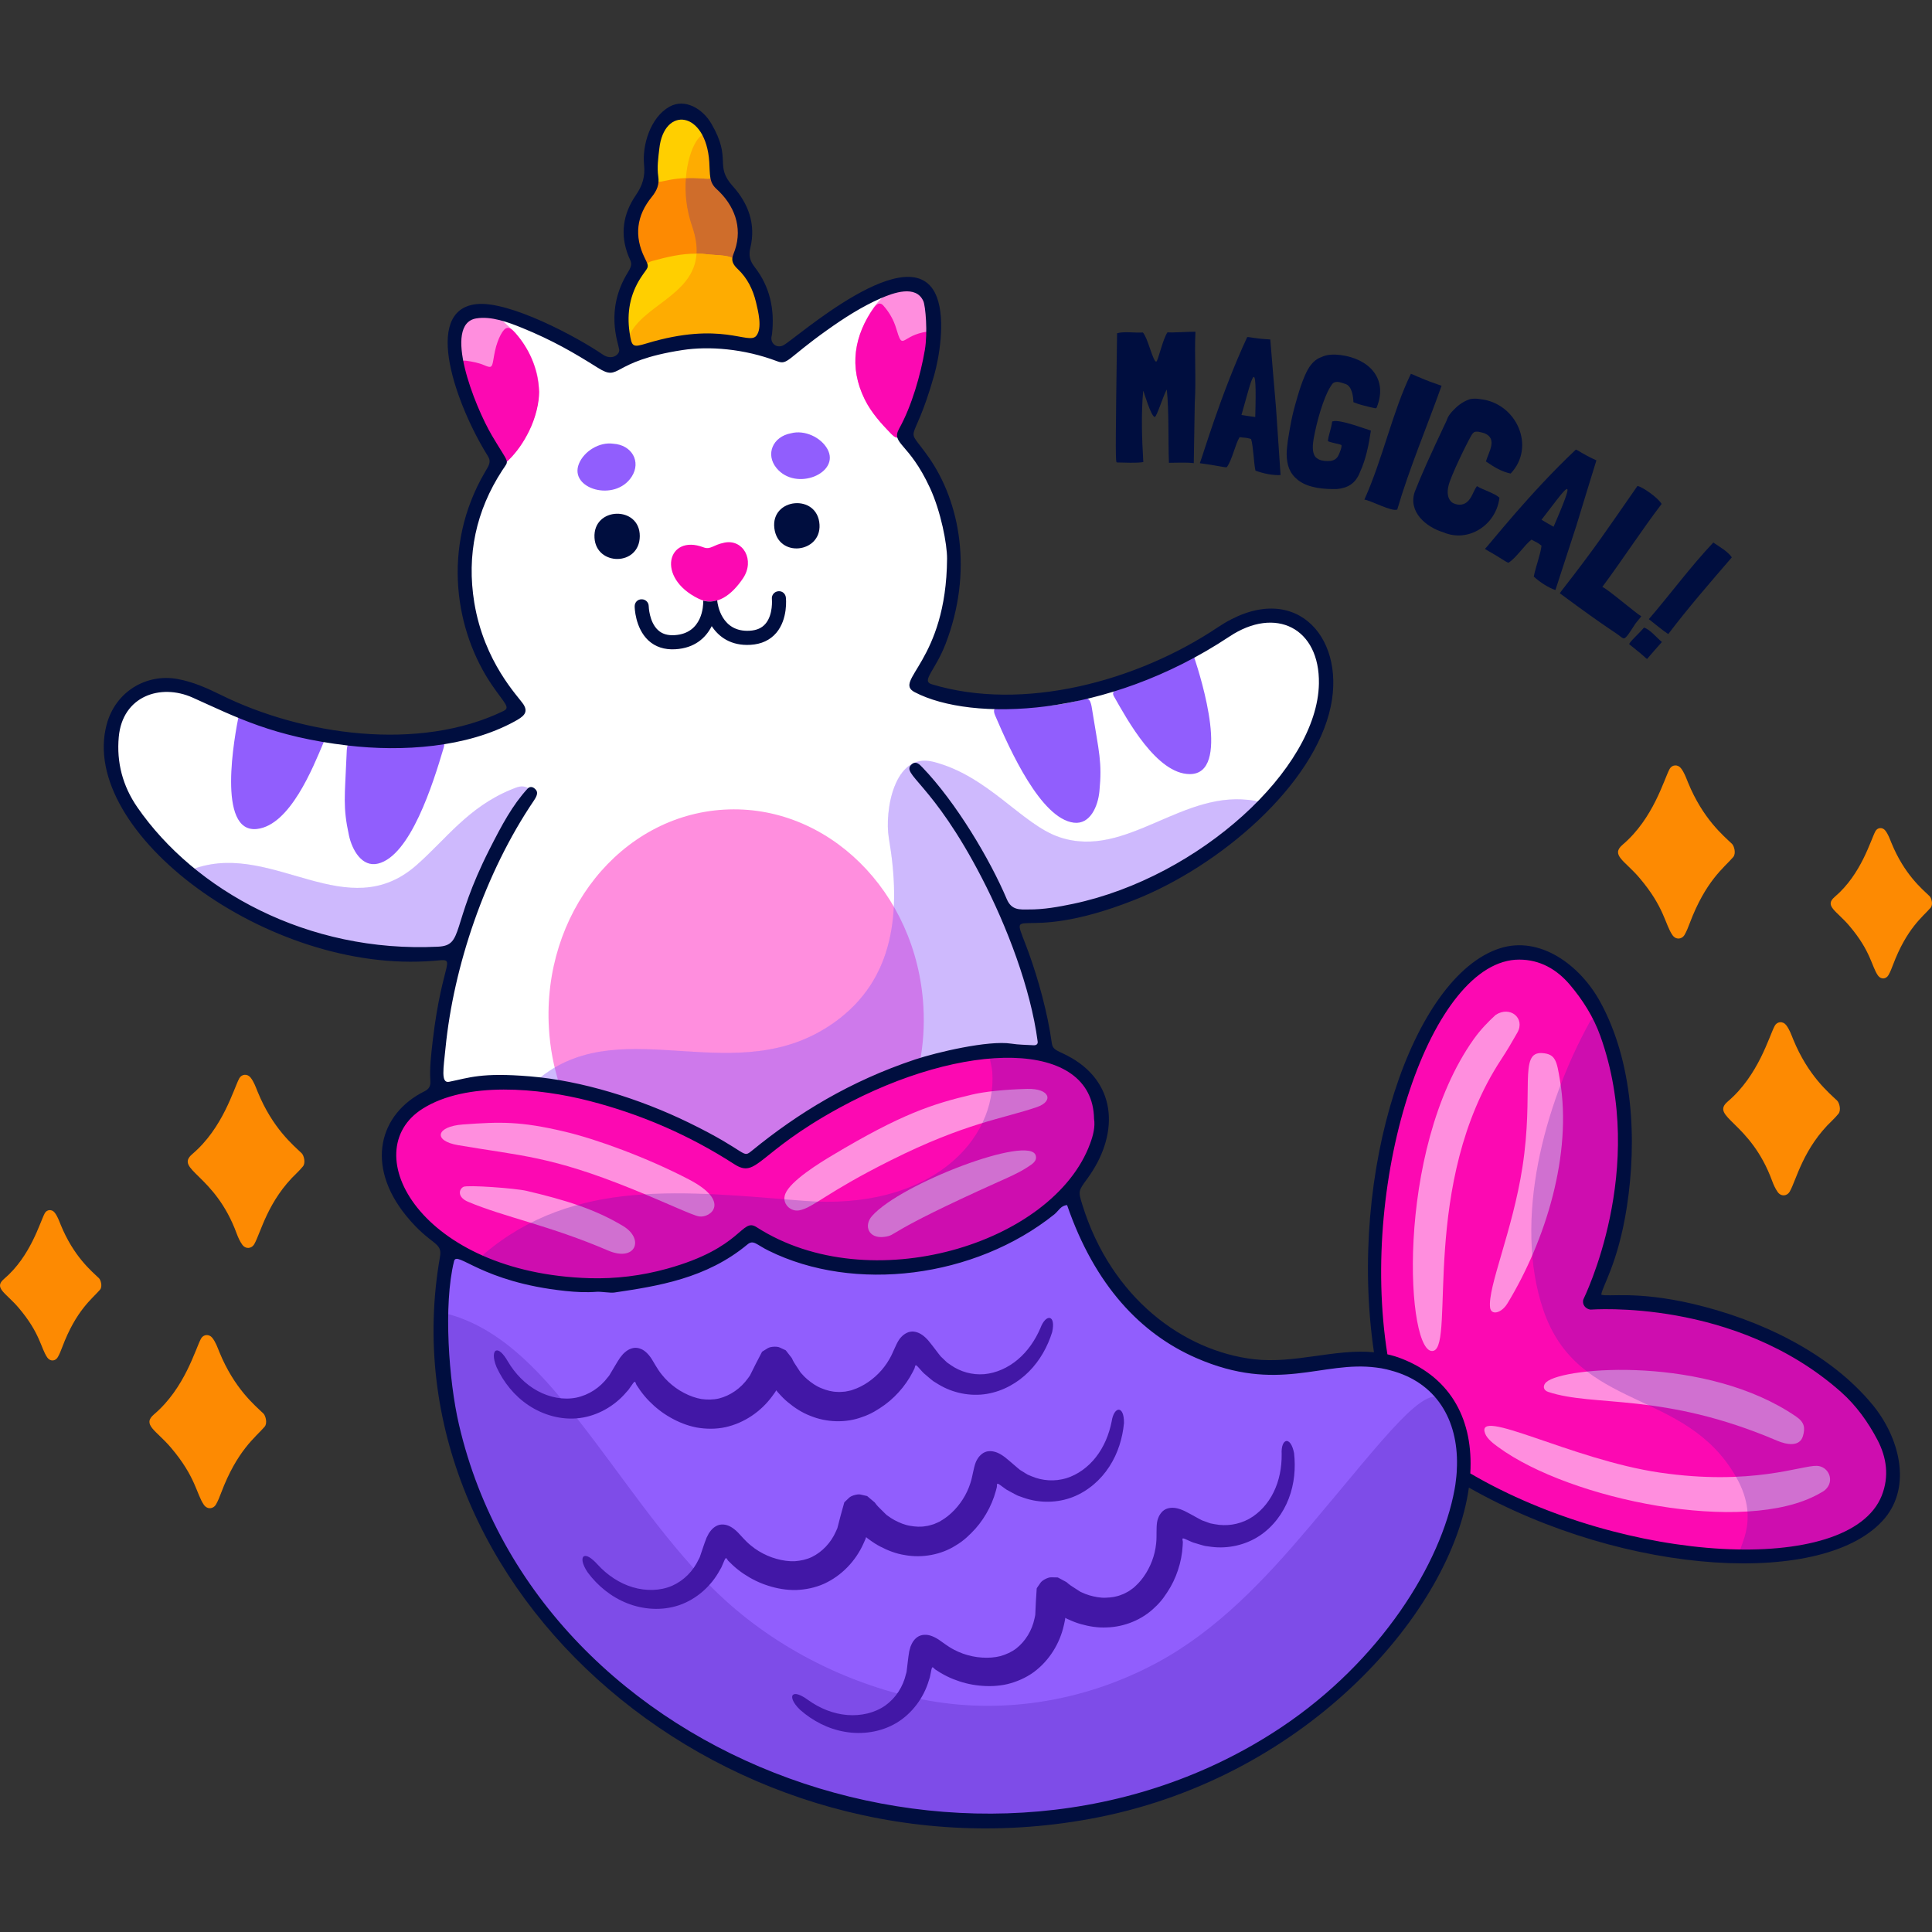 <?xml version="1.0" encoding="UTF-8"?>
<!-- Generator: Adobe Illustrator 25.2.1, SVG Export Plug-In . SVG Version: 6.00 Build 0)  -->
<svg xmlns="http://www.w3.org/2000/svg" xmlns:xlink="http://www.w3.org/1999/xlink" version="1.1" id="Capa_1" x="0px" y="0px" viewBox="0 0 512 512" style="enable-background:new 0 0 512 512;" xml:space="preserve" width="512" height="512">
<rect x="0" y="0" width="512" height="512" fill="#333333" stroke="none"/>
<g>
	<g>
		<g>
			<g>
				<path style="fill:#FD8A02;" d="M195.735,66.889c-2.191,4.937,6.49,3.5,6.432,20.07c0,0.111-0.006,0.223-0.023,0.332      c-0.969,6.309-1.767,2.91-13.901,2.036c-11.219-0.808-20.019,5.892-21.475,2.594c-0.858-1.943-1.548-3.996-1.462-6.105      c0.201-4.925,0.887-9.768,4.145-13.789c1.728-2.132,0.01-3.322-0.779-5.811c-1.6-5.041-0.692-9.794,2.479-13.845      c1.89-2.413,2.557-4.792,2.224-7.695c-0.671-5.835,1.573-11.129,3.657-13.101c5.347-5.063,11.684,3.157,11.838,10.337      c0.076,3.553,0.171,5.899,3.13,8.704C194.889,53.356,197.653,62.568,195.735,66.889z"/>
				<path style="fill:#FFFFFF;" d="M348.143,193.087c-10.313,22.139-35.366,41.755-63.771,47.625      c-4.851,0.995-9.717,1.084-14.589,1.391c-1.748,0.122-2.832-0.544-3.545-2.276c-8.357-19.72-22.619-37.24-23.827-36.321      c-1.812,1.369,16.486,14.096,29.47,54.15c1.471,4.567,4.042,14.413,4.26,18.463c0.252,4.284-1.559,0.309-17.663,2.104      c-4.447,0.498-9.54,1.725-14.747,3.411c-7.973,2.579-16.255,6.241-23.01,10.089c-24.976,14.207-20.168,17.513-25.593,14.125      c-13.918-8.666-30.279-15.611-46.846-18.344c-8.004-1.323-16.089-1.656-23.94-0.702c-4.816,0.599-8.312,2.855-8.072-0.768      c3.254-49.962,25.181-74.441,24.613-75.709c-1.071-2.441-13.499,18.58-19,38.031c-0.671,2.346-1.883,3.187-4.157,3.419      c-31.96,3.438-65.545-13.399-81.274-35.742c-14.975-21.244-1.607-41.059,17.407-31.253      c28.328,14.602,66.017,16.724,83.605,4.292c2.632-1.85-4.959-4.52-10.598-20.259c-5.363-15.085-3.691-31.254,5.384-44.921      c1.993-2.996-0.627-1.284-6.714-15.577c-3.342-7.869-7.962-23.747,0.42-25.068c5.078-0.811,13.133,2.363,17.845,4.689      c17.873,8.828,16.28,10.913,19.621,9.061c10.868-5.983,27.213-8.364,42.282-2.605c3.387,1.28,2.167-1.034,17.189-10.831      c4.558-2.97,12.101-7.475,17.555-7.619c12.388-0.255,3.792,30.618-1.279,38.606c-1.245,1.966,1.569,1.86,6.49,10.76      c8.735,15.755,8.906,35.424-2.17,53.625c-0.953,1.575-2.23,2.655-0.501,3.559c5.331,2.802,15.854,4.352,19.398,4.262      c47.828-1.176,59.262-20.345,70.647-22.573c10.488-2.056,16.794,5.244,17.581,13.933      C351.077,183.312,350.328,188.344,348.143,193.087z"/>
				<g>
					<path style="fill:#915EFD;" d="M116.19,196.138c1.404-0.157,1.827,0.534,1.37,2.081c-2.832,9.591-8.827,28.581-17.385,30.649       c-4.251,1.027-6.855-3.603-7.693-7.445c-1.675-7.681-1.085-10.398-0.65-21.137c0.082-2.029,0.031-4.085,1.885-3.707       C101.005,198.056,108.874,196.956,116.19,196.138z"/>
					<path style="fill:#915EFD;" d="M63.316,189.372c0.274-1.344,1.774-0.491,2.999,0.028c14.945,6.342,20.564,4.689,19.396,7.453       c-2.781,6.584-8.835,21.793-17.565,22.829C57.29,220.97,62.212,194.79,63.316,189.372z"/>
					<path style="fill:#915EFD;" d="M264.847,187.395c-1.412,0.009-1.752,0.744-1.117,2.227c3.937,9.193,12.116,27.349,20.858,28.4       c4.342,0.522,6.385-4.382,6.767-8.295c0.763-7.825-0.141-10.454-1.832-21.068c-0.319-2.005-0.51-4.053-2.306-3.46       C280.152,187.519,272.208,187.349,264.847,187.395z"/>
					<path style="fill:#915EFD;" d="M316.564,174.477c-0.43-1.303-1.819-0.28-2.975,0.38c-14.098,8.051-19.872,7.067-18.389,9.675       c3.534,6.213,11.329,20.607,20.12,20.612C326.252,205.151,318.296,179.729,316.564,174.477z"/>
					<path style="fill:#915EFD;" d="M162.488,117.588c4.973,0.305,7.472,4.76,4.93,8.72c-4.416,6.879-16.715,3.26-13.991-3.424       C154.778,119.57,158.845,117.073,162.488,117.588z"/>
					<path style="fill:#915EFD;" d="M209.661,114.813c-4.902,0.886-6.863,5.603-3.874,9.238c5.192,6.314,16.982,1.278,13.493-5.041       C217.55,115.878,213.219,113.875,209.661,114.813z"/>
					<path style="fill:#915EFD;" d="M387.162,390.239c-1.161,17.234-12.793,36.015-23.935,48.482       c-71.277,79.711-221.939,43.756-243.919-66.205c-2.485-12.487-2.261-28.356-0.448-37.462c0.489-2.404,0.611-3.952,3.056-2.607       c25.056,13.852,58.464,10.552,75.433-3.667c1.345-1.12,2.424-1.1,3.83-0.183c17.295,11.02,44.693,10.022,63.475,0.978       c12.732-6.152,15.747-10.491,17.071-11.489c3.32-2.567,2.057,7.456,11.754,20.697c11.163,15.237,28.05,25.3,46.119,24.18       c10.002-0.611,16.826-3.076,27.174-1.345c0.428,0.041,0.855,0.122,1.304,0.204c9.269,1.813,16.887,9.819,18.619,19.148       C387.243,383.965,387.386,387.082,387.162,390.239z"/>
				</g>
				<g>
					<path style="fill:#FC09B2;" d="M208.935,331.05c-9.328-3.474-8.706-6.533-11.142-4.377       c-24.852,21.984-79.375,15.785-92.553-13.174c-1.766-3.882-1.908-7.958-0.685-12.044c5.666-18.94,47.669-19.942,90.133,5.711       c5.832,3.524,3.589-0.812,23.489-12.422c16.512-9.634,45.211-21.076,62.592-13.171c9.195,4.183,12.024,12.614,9.906,19.815       c-4.232,14.39-18.651,24.38-33.075,29.526C242.991,336.126,224.883,336.989,208.935,331.05z"/>
					<path style="fill:#FC09B2;" d="M500.728,393.519c-4.38,25.647-68.629,23.976-113.567-3.28c0.224-3.157,0.082-6.274-0.468-9.269       c-1.731-9.33-9.35-17.335-18.619-19.148c-0.448-0.081-0.876-0.163-1.304-0.204c-10.145-53.392,13.913-120.411,42.758-106.783       c20.269,9.574,26.095,57.303,11.856,87.044c-3.504,7.333,2.119,1.65,20.534,5.052c18.049,3.341,35.221,9.839,48.177,22.53       C496.512,375.735,502.236,384.658,500.728,393.519z"/>
				</g>
				<g>
					<path style="fill:#FF8EDE;" d="M272.232,288.569c5.983-0.156,7.121,3.253,2.551,4.824c-8.962,3.082-18.782,4.126-38.731,14.107       c-17.412,8.712-20.412,12.499-24.212,13.252c-2.342,0.464-4.742-1.804-3.731-4.358c1.38-3.489,9.225-8.276,12.455-10.211       c18.377-11.005,26.613-13.648,37.109-16.12C260.714,289.346,265.819,288.736,272.232,288.569z"/>
					<path style="fill:#FF8EDE;" d="M149.767,299.922c8.39,1.99,21.792,6.887,32.851,12.668c11.148,5.826,5.744,10.231,2.665,9.776       c-1.724-0.254-8.48-3.523-17.859-7.314c-21.558-8.713-29.329-8.723-46.016-11.572c-6.75-1.152-5.858-4.967,1.275-5.484       C132.592,297.278,137.838,297.093,149.767,299.922z"/>
					<path style="fill:#FF8EDE;" d="M238.648,115.367c-0.517,0.85-1.287,0.729-1.927,0.105c-9.354-9.124-13.253-19.065-7.023-30.962       c5.936-11.336,14.38-9.804,16.055-5.16C249.025,88.42,243.758,106.957,238.648,115.367z"/>
					<path style="fill:#FF8EDE;" d="M134.632,122.071c-0.66,0.642-1.07,0.61-1.613-0.137c-7.583-10.404-18.903-37.98-5.995-38.8       c2.421-0.153,4.484,0.453,6.418,2.126c4.338,3.749,7.461,8.175,8.869,13.777C144.013,105.811,141.341,115.545,134.632,122.071z       "/>
					<path style="fill:#FF8EDE;" d="M139.567,315.596c10.047,2.372,18.027,4.774,25.558,9.313c5.746,3.462,3.311,9.626-3.998,6.486       c-15.466-6.643-27.409-8.82-37.098-12.919c-2.783-1.177-2.513-3.233-1.224-3.949       C123.811,313.969,136.586,314.892,139.567,315.596z"/>
					<path style="fill:#FF8EDE;" d="M274.481,306.232c0.4,1.496-0.9,2.259-2.382,3.21c-2.346,1.506-4.912,2.588-7.441,3.725       c-31,13.937-26.664,14.097-30.257,14.608c-4.197,0.596-5.599-2.929-3.296-5.533       C238.735,313.614,272.981,300.625,274.481,306.232z"/>
					<g>
						<path style="fill:#FF8EDE;" d="M393.593,379.951c-2.911-7.366,22.879,6.873,46.234,10.296        c24.448,3.583,37.643-1.951,41.665-1.782c3.102,0.13,4.837,3.97,2.226,6.345c-0.481,0.438-1.099,0.735-1.675,1.059        c-19.652,11.045-65.962,1.603-85.012-12.383C395.867,382.633,394.159,381.383,393.593,379.951z"/>
						<path style="fill:#FF8EDE;" d="M396.36,268.967c3.81-2.519,7.911,0.861,5.766,4.668c-1.362,2.416-2.774,4.811-4.297,7.127        c-21.544,32.765-12.193,75.604-17.941,77.218c-7.183,2.016-10.465-52.942,10.706-82.651        C392.341,272.878,394.426,270.738,396.36,268.967z"/>
						<path style="fill:#FF8EDE;" d="M394.884,346.506c-0.636-5.474,5.953-20.264,8.577-37.194        c3.119-20.128-1.046-30.599,5.186-30.233c3.647,0.215,3.912,2.153,4.762,7.206c3.297,19.595-3.811,42.49-13.898,59.096        C397.831,348.146,395.126,348.595,394.884,346.506z"/>
						<path style="fill:#FF8EDE;" d="M476.024,375.427c2.171,1.494,2.414,2.941,1.772,5.149c-0.83,2.854-4.18,2.36-6.879,1.206        c-30.268-12.934-48.401-8.812-60.672-12.928c-1.298-0.435-1.47-1.695-0.437-2.595        C414.506,362.162,452.435,359.195,476.024,375.427z"/>
					</g>
					<path style="fill:#FF8EDE;" d="M244.706,266.669c0.303,5.149-0.033,10.177-0.974,14.965       c-7.973,2.579-16.255,6.241-23.01,10.089c-24.976,14.207-20.168,17.513-25.593,14.125       c-13.918-8.666-30.279-15.611-46.846-18.344c-1.539-4.721-2.505-9.752-2.814-14.998c-1.787-30.38,18.988-56.33,46.382-57.941       C219.264,212.952,242.919,236.289,244.706,266.669z"/>
				</g>
				<g style="opacity:0.25;">
					<path style="fill:#4217A6;" d="M119.287,372.432c-1.098-5.421-2.263-17.784-1.513-23.197c0.115-0.83,0.586-1.117,1.447-0.87       c14.782,4.241,25.527,17.04,34.618,28.699c11.261,14.441,21.31,29.904,34.186,43.018c14.53,14.798,33.746,25.112,53.912,29.749       c21.831,5.02,44.927,1.426,64.592-9.146c16.166-8.691,28.775-22.235,40.497-36.084c20.098-23.743,31.643-39.816,35.889-32.815       c7.884,12.994,3.852,28.584-2.866,42.215C327.866,519.889,144.668,497.811,119.287,372.432z"/>
					<path style="fill:#4217A6;" d="M213.115,318.234c33.29,2.612,51.089-15.892,49.856-34.107       c-0.184-2.716-1.705-4.619,0.969-4.966c0.88-0.114,1.781-0.219,2.66-0.152c7.155,0.543,13.506,0.676,19.096,5.641       c18.233,16.194-11.003,51.297-55.142,50.544c-7.605-0.13-15.031-1.537-22.124-4.35c-9.683-3.839-8.11-6.326-10.805-4.035       c-17.668,15.02-48.24,16.733-69.15,7.154c-0.692-0.317-0.792-1.143-0.189-1.654       C152.227,312.005,181.576,315.76,213.115,318.234z"/>
					<path style="fill:#4217A6;" d="M485.183,408.428c-9.174,3.214-20.781,3.818-23.618,3.25c-2.293-0.459,5.693-7.652-1.471-20.25       c-13.521-23.778-41.991-17.149-51.154-44.455c-7.87-23.453,0.125-54.045,12.456-76.313c0.385-0.696,1.237-0.624,1.561,0.134       c8.383,19.587,9.12,47.062-1.992,71.953c-2.518,5.639,2.408,1.442,18.292,3.727c52.125,7.5,74.932,44.56,53.946,57.936       C491.242,405.659,489.887,406.78,485.183,408.428z"/>
					<path style="fill:#4217A6;" d="M195.107,55.024c2.016,4.102,1.971,8.699,0.823,11.31c-0.576,1.276-0.69,2.348-0.199,3.325       c-0.167-0.167-0.335-0.335-0.502-0.503c-1.777-1.71-4.3-1.364-7.953-1.78c-0.913-0.104-1.805-0.17-2.691-0.157       c0.135-2.059-0.202-4.425-1.153-7.189c-1.592-4.599-1.971-9.034-1.662-12.838c1.178-0.069,2.56-0.052,4.125,0.073       c2.614,0.201,3.211,0.284,3.162-1.902c0.153,1.608,0.589,2.982,2.108,4.333C192.83,51.175,194.12,52.992,195.107,55.024z"/>
				</g>
				<g>
					<path style="fill:#FFCF00;" d="M202.024,88.139c-0.03,0.16-0.062,0.3-0.093,0.439c-0.031,0.14-0.064,0.26-0.096,0.381       c-0.031,0.14-0.064,0.26-0.116,0.362c-0.046,0.219-0.114,0.401-0.184,0.563c-0.069,0.162-0.122,0.283-0.194,0.406       c-0.072,0.123-0.145,0.225-0.238,0.31c-1.097,1.129-3.589-0.341-12.595-1.251c-1.488-0.149-2.946-0.142-4.358,0       c-0.354,0.001-0.707,0.042-1.06,0.082c-0.372,0.041-0.744,0.083-1.115,0.144c-0.254,0.035-0.508,0.069-0.762,0.124       c-0.546,0.091-1.092,0.202-1.637,0.333c-0.292,0.057-0.564,0.132-0.855,0.208c-2.043,0.455-3.962,1.041-5.744,1.58       c-0.408,0.103-0.776,0.224-1.164,0.325c-0.775,0.223-1.513,0.424-2.233,0.585c-0.37,0.081-0.704,0.12-0.998,0.138       c-0.098,0.006-0.197,0.012-0.296-0.002c-0.636-0.081-1.167-0.385-1.528-0.837c-0.043-0.056-0.106-0.132-0.132-0.229       c-0.113-0.25-0.208-0.52-0.286-0.851c-0.001-0.02-0.001-0.02-0.002-0.039c-0.021-0.018-0.025-0.077-0.047-0.116       c-2.015-7.454-0.72-14.254,4.353-20.212c0.609-0.706,1.331-1.182,2.204-1.411c3.861-1.055,7.731-1.993,11.737-1.952       c0.886-0.012,1.778,0.053,2.691,0.157c3.652,0.416,6.176,0.07,7.953,1.78c0.168,0.168,0.336,0.336,0.502,0.503       c0,0,0.001,0.02,0.021,0.019c0.224,0.46,0.605,0.911,1.124,1.354c0.167,0.148,0.354,0.314,0.521,0.482       c0.001,0.02,0.021,0.018,0.042,0.037c0.789,0.999,1.501,2.041,2.096,3.111c0.109,0.191,0.2,0.383,0.29,0.575       c0.133,0.248,0.266,0.497,0.361,0.767c0.022,0.038,0.024,0.077,0.046,0.116c0.738,1.83,1.309,3.827,1.66,5.759       c0.025,0.097,0.052,0.214,0.039,0.333c0.055,0.589,0.089,1.178,0.105,1.789C202.115,85.334,202.257,86.726,202.024,88.139z"/>
					<path style="fill:#FFCF00;" d="M166.759,92.028c0.362,0.452,0.893,0.756,1.528,0.837       C167.538,92.869,167.088,92.6,166.759,92.028z"/>
					<path style="fill:#FFCF00;" d="M172.978,91.82c1.478-0.447,3.07-0.91,4.728-1.32C175.833,91.014,174.271,91.453,172.978,91.82z       "/>
					<path style="fill:#FFCF00;" d="M178.722,90.24c-0.35,0.078-0.673,0.175-1.016,0.26c0.036-0.01,0.067-0.019,0.102-0.029       C178.119,90.393,178.429,90.296,178.722,90.24z"/>
					<path style="fill:#FFCF00;" d="M196.877,71.03c-0.519-0.443-0.9-0.894-1.124-1.354c0.607,0.595,1.135,1.195,1.646,1.836       C197.231,71.345,197.043,71.178,196.877,71.03z"/>
					<path style="fill:#FFCF00;" d="M201.104,90.599l0.001,0.02c-0.409,0.418-0.937,0.489-1.911,0.369       c-6.94-0.992-10.68-1.896-15.043-1.639c1.412-0.142,2.87-0.149,4.358,0C197.514,90.258,200.007,91.729,201.104,90.599z"/>
					<path style="fill:#FFCF00;" d="M201.893,81.877c-0.35-1.932-0.921-3.929-1.66-5.759       C201.087,77.901,201.632,79.802,201.893,81.877z"/>
					<path style="fill:#FFCF00;" d="M201.719,89.321c0.053-0.102,0.085-0.222,0.116-0.362c-0.016,0.06-0.032,0.12-0.047,0.2       C201.772,89.219,201.755,89.26,201.719,89.321z"/>
					<path style="fill:#FFCF00;" d="M189.054,45.304l0.003,0.059c0.05,2.186-0.547,2.103-3.162,1.902       c-1.565-0.125-2.947-0.142-4.125-0.073c-6.75,0.239-7.939,2.478-8.284-0.696c-1.235-10.95,4.112-19.606,10.073-15.48       c1.582,1.09,2.717,2.601,3.529,4.347c0.497,1.075,0.848,2.001,1.093,2.815C189.08,41.062,188.86,43.343,189.054,45.304z"/>
					<path style="fill:#FFCF00;" d="M189,44.064c0.028,0.472,0.052,0.884,0.054,1.239c-0.194-1.96,0.026-4.241-0.872-7.127       C189.025,40.79,188.855,42.259,189,44.064z"/>
				</g>
				<g style="opacity:0.5;">
					<path style="fill:#FD8A02;" d="M185.896,47.264c-1.565-0.125-2.947-0.142-4.125-0.073c0.612-8.357,4.504-13.615,5.782-10.653       c0.249,0.557,0.459,1.116,0.629,1.639c0.898,2.885,0.678,5.166,0.872,7.127l0.003,0.059       C189.107,47.548,188.51,47.465,185.896,47.264z"/>
					<path style="fill:#FD8A02;" d="M202.056,88.02c-0.018,0.04-0.016,0.079-0.032,0.12c-0.046,0.22-0.093,0.439-0.141,0.62       c-0.113,0.44-0.209,0.801-0.331,1.084c-0.068,0.182-0.156,0.364-0.228,0.487c-1.031,1.599-3.215-0.028-12.816-0.981       c-2.241-0.223-4.422-0.095-6.533,0.227c-0.254,0.035-0.508,0.069-0.762,0.124c-0.546,0.091-1.092,0.202-1.637,0.333       c-3.174,0.68-6.093,1.68-8.656,2.362c-0.466,0.126-0.912,0.251-1.341,0.336c-0.098,0.025-0.194,0.051-0.292,0.076       c-0.253,0.054-0.488,0.088-0.706,0.061c-0.098,0.006-0.197,0.012-0.296-0.002c-0.636-0.081-1.167-0.385-1.528-0.837       c-0.063-0.075-0.107-0.151-0.132-0.229c-0.173-0.246-0.268-0.536-0.286-0.851c-0.063-0.391-0.029-0.827,0.141-1.29       c2.986-8.576,17.407-11.14,18.104-22.44c0.886-0.012,1.778,0.053,2.691,0.157c3.652,0.416,6.176,0.07,7.953,1.78       c0.168,0.168,0.336,0.336,0.502,0.503c0.246,0.479,0.627,0.929,1.146,1.372c0.167,0.148,0.354,0.314,0.521,0.482       c0.001,0.02,0.021,0.018,0.042,0.037c0.778,0.822,1.492,1.884,2.096,3.111c0.109,0.191,0.2,0.383,0.29,0.575       c0.948,2.035,1.659,4.398,2.067,6.642c0.025,0.097,0.052,0.214,0.039,0.333C202.319,84.454,202.383,86.541,202.056,88.02z"/>
				</g>
				<g style="opacity:0.25;">
					<path style="fill:#915EFD;" d="M235.555,222.152c-1.203-7.066,1.334-22.873,11.681-20.293c14.595,3.64,23.616,16.667,33.536,20       c17.901,6.013,32.728-13.128,51.889-9.613c0.974,0.179,1.268,0.944,0.633,1.697c-1.942,2.305-4.251,4.231-6.558,6.141       c-16.422,13.594-36.956,22.162-57.681,21.988c-1.233-0.01,6.796,28.654,7.1,34.05c0.105,1.878-0.326,2.312-2.368,2.031       c-6.644-0.915-15.948-0.553-26.041,2.294c-28.37,8-47.003,24.985-48.973,26.308c-1.119,0.752-1.959,0.153-3.625-0.883       c-32.764-20.369-55.38-17.658-51.718-20.523c22.14-17.326,51.923,4.004,77.7-14.424       C237.134,259.485,238.851,241.5,235.555,222.152z"/>
					<path style="fill:#915EFD;" d="M82.237,247.89c-9.158-2.925-17.736-7.1-25.686-12.528c-5.463-3.73-5.591-3.966-5.409-4.607       c0.136-0.478,0.565-0.636,0.994-0.776c20.502-6.671,39.89,15.403,58.221-0.687c7.824-6.868,13.641-15.327,25.069-20.041       c1.84-0.759,2.753-1.116,4.134-0.608c3.465,1.276-7.682,6.418-17.993,40.652c-0.46,1.529-1.345,2.229-2.833,2.326       C106.698,252.411,98.257,253.006,82.237,247.89z"/>
				</g>
				<g>
					<g>
						<g>
							<path style="fill:#4217A6;" d="M134.565,360.755c1.95,3.325,4.682,6.119,7.9,7.857c3.201,1.737,6.869,2.445,10.235,1.781         c3.36-0.702,6.3-2.65,8.375-5.4c0.142-0.186,0.263-0.28,0.425-0.539l0.507-0.854l1.018-1.716l0.556-0.923l0.737-1.151         c0.266-0.323,0.528-0.672,0.799-0.977c0.279-0.242,0.555-0.556,0.84-0.741c0.572-0.435,1.133-0.691,1.803-0.844         c0.729-0.166,1.535-0.003,2.055,0.222c1.107,0.414,2.284,1.556,3.259,3.292l0.744,1.25c0.228,0.359,0.579,0.948,0.683,1.079         c0.329,0.484,0.568,0.799,0.842,1.147c0.542,0.683,1.117,1.322,1.743,1.909c1.242,1.169,2.656,2.21,4.2,2.997         c1.509,0.794,3.067,1.354,4.626,1.62c1.56,0.21,3.113,0.199,4.616-0.153c2.982-0.749,5.772-2.668,7.683-5.342l0.36-0.497         c0.065-0.095,0.112-0.137,0.191-0.275l0.304-0.61l1.22-2.45l1.398-2.688c0.116-0.184,0.234-0.538,0.349-0.581l0.346-0.212         l0.691-0.424c0.498-0.325,0.779-0.502,1.612-0.608c0.808-0.095,1.57-0.016,1.931,0.169l1.472,0.681         c0.112,0.002,0.265,0.215,0.415,0.414l0.447,0.574l0.893,1.148c0.448,1.047,0.908,1.653,1.364,2.359l0.686,1.046         c0.103,0.152,0.252,0.399,0.319,0.472l0.192,0.206c0.494,0.568,1.014,1.107,1.59,1.585c1.139,0.953,2.377,1.812,3.728,2.333         c1.335,0.543,2.73,0.934,4.142,0.951c0.705,0.102,1.408-0.056,2.117-0.072c0.694-0.178,1.414-0.217,2.096-0.51         c2.734-0.884,5.511-2.819,7.564-5.193c0.509-0.599,0.992-1.221,1.429-1.885c0.214-0.335,0.429-0.671,0.628-1.023l0.332-0.605         l0.184-0.354l0.283-0.603c0.74-1.581,1.417-3.408,2.379-4.328c0.463-0.501,0.924-0.807,1.436-1.064         c0.46-0.253,1.279-0.432,1.898-0.332c1.195,0.16,2.284,0.763,3.408,1.935c0.282,0.246,0.538,0.615,0.804,0.93l0.687,0.867         l1.114,1.456c0.36,0.46,0.759,1.021,1.086,1.393l0.856,0.812c0.287,0.268,0.557,0.565,0.856,0.817l0.958,0.665         c2.548,1.779,5.672,2.653,8.853,2.4c3.176-0.288,6.306-1.692,8.883-3.869c2.591-2.176,4.62-5.105,6.016-8.367         c1.445-3.862,4.158-3.581,3.099,1.105c-1.195,3.814-3.209,7.49-6.16,10.453c-2.929,2.955-6.814,5.175-11.148,5.906         c-4.324,0.714-8.986-0.197-12.785-2.505l-1.421-0.876c-0.445-0.325-0.85-0.696-1.276-1.046l-1.257-1.077         c-0.325-0.309-0.485-0.523-0.734-0.789l-0.679-0.754l-0.201-0.217l-0.086-0.083c-0.115-0.104-0.215-0.203-0.344-0.243         c-0.168-0.042-0.219,0.227-0.256,0.352l-0.107,0.411l-0.012,0.044l-0.133,0.28l-0.325,0.653         c-0.245,0.482-0.518,0.957-0.794,1.429c-0.561,0.943-1.199,1.848-1.881,2.716c-1.387,1.725-2.959,3.275-4.725,4.571         c-1.8,1.291-3.736,2.511-5.961,3.239c-4.351,1.654-9.511,1.479-13.807-0.292c-2.191-0.833-4.141-2.114-5.902-3.569         c-0.885-0.729-1.69-1.538-2.446-2.394l-0.289-0.315c-0.092-0.102-0.062-0.074-0.098-0.118l-0.124-0.161         c-0.08-0.103-0.193-0.251-0.159-0.204l-0.003,0.004l-0.004-0.004l-0.22,0.367l-0.057,0.095l-0.256,0.357l-0.549,0.754         c-2.928,3.998-7.323,7.069-12.39,8.202c-2.535,0.542-5.165,0.511-7.669,0.071c-2.501-0.491-4.826-1.439-6.921-2.641         c-2.084-1.169-3.978-2.664-5.663-4.39c-0.842-0.861-1.61-1.792-2.306-2.755c-0.345-0.476-0.699-1.003-0.934-1.383         c-0.189-0.292-0.09-0.159-0.135-0.238l-0.04-0.1c-0.055-0.137-0.106-0.298-0.191-0.464c-0.092-0.23-0.297-0.115-0.379-0.007         l-0.163,0.18l-0.083,0.104l-0.269,0.379l-0.64,0.906l-0.324,0.456c-0.127,0.167-0.385,0.43-0.572,0.639         c-3.093,3.653-7.632,6.245-12.429,6.832c-4.809,0.578-9.597-0.836-13.393-3.356c-3.831-2.53-6.702-6.172-8.529-10.131         c-1.079-2.622-0.813-4.182-0.133-4.41C132.197,357.652,133.327,358.618,134.565,360.755z"/>
						</g>
					</g>
					<g>
						<g>
							<path style="fill:#4217A6;" d="M158.345,414.592c2.596,2.849,5.848,5.016,9.357,6.049c3.492,1.036,7.225,0.968,10.381-0.379         c3.14-1.383,5.613-3.899,7.073-7.019c0.1-0.212,0.199-0.329,0.304-0.616l0.318-0.941l0.641-1.89l0.353-1.018l0.482-1.279         c0.193-0.371,0.378-0.767,0.579-1.121c0.223-0.295,0.427-0.658,0.668-0.899c0.47-0.544,0.965-0.91,1.589-1.199         c0.678-0.313,1.502-0.321,2.057-0.209c1.17,0.175,2.556,1.048,3.871,2.545l0.987,1.069c0.296,0.304,0.762,0.807,0.891,0.914         c0.421,0.405,0.721,0.664,1.062,0.947c0.672,0.556,1.367,1.062,2.101,1.506c1.458,0.886,3.057,1.612,4.73,2.061         c1.642,0.464,3.282,0.689,4.862,0.625c1.57-0.118,3.086-0.45,4.484-1.106c2.762-1.351,5.094-3.806,6.409-6.819l0.249-0.561         c0.043-0.106,0.08-0.157,0.13-0.309l0.17-0.66l0.686-2.65l0.81-2.919c0.076-0.204,0.118-0.575,0.221-0.641l0.294-0.279         l0.588-0.558c0.419-0.421,0.658-0.652,1.45-0.928c0.771-0.26,1.533-0.341,1.924-0.234l1.58,0.361         c0.11-0.021,0.305,0.156,0.492,0.319l0.556,0.469l1.111,0.938c0.656,0.932,1.231,1.43,1.823,2.025l0.888,0.881         c0.133,0.127,0.329,0.338,0.409,0.396l0.23,0.162c0.602,0.453,1.222,0.872,1.885,1.221c1.311,0.696,2.701,1.28,4.13,1.51         c1.418,0.255,2.864,0.348,4.249,0.072c0.711-0.047,1.366-0.346,2.057-0.509c0.642-0.318,1.338-0.505,1.944-0.934         c2.49-1.431,4.807-3.9,6.323-6.648c0.374-0.692,0.719-1.4,1.007-2.14c0.141-0.372,0.281-0.745,0.403-1.132l0.198-0.66         l0.107-0.385l0.152-0.649c0.396-1.7,0.679-3.628,1.429-4.728c0.35-0.585,0.737-0.981,1.184-1.338         c0.398-0.343,1.162-0.688,1.787-0.718c1.204-0.091,2.393,0.273,3.734,1.186c0.328,0.182,0.655,0.49,0.981,0.743l0.851,0.706         l1.391,1.193c0.449,0.375,0.956,0.841,1.352,1.138l1.005,0.617c0.336,0.202,0.662,0.437,1.007,0.621l1.074,0.452         c2.861,1.212,6.099,1.42,9.158,0.513c3.047-0.94,5.818-2.962,7.888-5.626c2.084-2.665,3.462-5.952,4.15-9.432         c0.613-4.078,3.326-4.365,3.262,0.439c-0.379,3.979-1.587,7.993-3.861,11.503c-2.251,3.498-5.593,6.475-9.681,8.088         c-4.082,1.595-8.832,1.67-13.027,0.2l-1.572-0.563c-0.503-0.226-0.976-0.504-1.465-0.759l-1.453-0.793         c-0.383-0.235-0.583-0.412-0.882-0.619l-0.82-0.597l-0.241-0.171l-0.101-0.064c-0.134-0.077-0.253-0.154-0.387-0.166         c-0.173-0.006-0.166,0.267-0.178,0.397l-0.019,0.423l-0.003,0.046l-0.072,0.301l-0.183,0.705         c-0.14,0.522-0.307,1.044-0.48,1.563c-0.354,1.038-0.79,2.056-1.278,3.047c-0.999,1.975-2.215,3.817-3.675,5.451         c-1.492,1.636-3.134,3.23-5.16,4.404c-3.913,2.52-8.998,3.419-13.568,2.576c-2.316-0.361-4.49-1.21-6.513-2.268         c-1.018-0.53-1.973-1.154-2.89-1.836l-0.348-0.248c-0.113-0.08-0.076-0.06-0.121-0.095l-0.155-0.131         c-0.099-0.085-0.24-0.205-0.197-0.167l-0.002,0.004l-0.005-0.003l-0.139,0.405l-0.036,0.105l-0.177,0.402l-0.381,0.851         c-2.035,4.518-5.698,8.434-10.42,10.593c-2.368,1.055-4.947,1.571-7.488,1.659c-2.548,0.038-5.019-0.407-7.319-1.148         c-2.28-0.712-4.444-1.782-6.45-3.121c-1.002-0.668-1.946-1.419-2.828-2.217c-0.435-0.394-0.892-0.836-1.199-1.159         c-0.245-0.247-0.121-0.136-0.181-0.205l-0.059-0.09c-0.082-0.122-0.166-0.27-0.283-0.415         c-0.138-0.206-0.314-0.05-0.371,0.072l-0.122,0.21l-0.059,0.119l-0.186,0.426l-0.439,1.018l-0.221,0.513         c-0.09,0.19-0.287,0.5-0.427,0.743c-2.269,4.215-6.172,7.692-10.744,9.26c-4.584,1.562-9.561,1.171-13.797-0.507         c-4.273-1.681-7.837-4.648-10.443-8.144c-1.599-2.341-1.662-3.922-1.044-4.286         C155.385,412.047,156.691,412.758,158.345,414.592z"/>
						</g>
					</g>
					<g>
						<g>
							<path style="fill:#4217A6;" d="M214.133,450.503c3.128,2.253,6.757,3.702,10.403,3.99c3.63,0.293,7.27-0.543,10.08-2.512         c2.788-2.001,4.689-4.972,5.474-8.327c0.055-0.228,0.127-0.363,0.171-0.665l0.117-0.986l0.237-1.981l0.136-1.069l0.208-1.351         c0.112-0.403,0.211-0.828,0.336-1.217c0.158-0.335,0.283-0.733,0.469-1.017c0.347-0.629,0.756-1.09,1.307-1.501         c0.6-0.446,1.403-0.623,1.97-0.628c1.18-0.07,2.718,0.498,4.312,1.692l1.187,0.842c0.353,0.236,0.912,0.632,1.061,0.71         c0.496,0.31,0.842,0.501,1.234,0.708c0.772,0.405,1.557,0.757,2.367,1.041c1.61,0.565,3.323,0.947,5.053,1.041         c1.701,0.116,3.353-0.003,4.887-0.391c1.512-0.44,2.927-1.077,4.16-2.007c2.424-1.892,4.2-4.775,4.866-7.994l0.127-0.6         c0.02-0.113,0.047-0.171,0.064-0.329l0.03-0.681l0.125-2.735l0.191-3.023c0.032-0.215-0.004-0.587,0.084-0.673l0.231-0.334         l0.46-0.668c0.324-0.499,0.51-0.774,1.228-1.207c0.701-0.414,1.43-0.65,1.835-0.626l1.621,0.027         c0.103-0.043,0.33,0.09,0.548,0.211l0.64,0.344l1.281,0.689c0.833,0.777,1.499,1.145,2.202,1.605l1.05,0.679         c0.156,0.097,0.392,0.263,0.482,0.303l0.259,0.111c0.682,0.319,1.376,0.602,2.096,0.806c1.426,0.411,2.906,0.696,4.352,0.626         c1.44-0.043,2.874-0.25,4.173-0.806c0.686-0.192,1.265-0.621,1.907-0.922c0.562-0.444,1.205-0.771,1.71-1.315         c2.142-1.914,3.9-4.808,4.816-7.809c0.224-0.754,0.414-1.518,0.545-2.302c0.06-0.393,0.122-0.787,0.161-1.19l0.059-0.687         l0.025-0.399l0.016-0.667c0.037-1.745-0.083-3.69,0.424-4.92c0.221-0.645,0.519-1.112,0.882-1.553         c0.319-0.418,0.996-0.913,1.602-1.071c1.159-0.338,2.398-0.227,3.898,0.391c0.358,0.111,0.741,0.345,1.112,0.525l0.98,0.514         l1.607,0.881c0.517,0.274,1.109,0.626,1.558,0.835l1.111,0.397c0.372,0.128,0.738,0.291,1.113,0.4l1.146,0.22         c3.05,0.596,6.26,0.132,9.066-1.386c2.788-1.548,5.083-4.098,6.558-7.132c1.49-3.038,2.16-6.538,2.116-10.086         c-0.24-4.116,2.354-4.957,3.283-0.243c0.449,3.971,0.095,8.148-1.406,12.052c-1.482,3.887-4.138,7.489-7.805,9.91         c-3.666,2.402-8.298,3.455-12.706,2.882l-1.654-0.227c-0.538-0.117-1.059-0.292-1.591-0.441l-1.586-0.476         c-0.422-0.152-0.655-0.283-0.99-0.424l-0.927-0.415l-0.27-0.117l-0.112-0.042c-0.147-0.048-0.28-0.098-0.413-0.083         c-0.171,0.029-0.108,0.296-0.093,0.426l0.069,0.418l0.007,0.046l-0.008,0.31l-0.033,0.728         c-0.03,0.54-0.086,1.084-0.148,1.628c-0.132,1.089-0.349,2.175-0.622,3.245c-0.569,2.139-1.381,4.192-2.472,6.092         c-1.124,1.909-2.401,3.808-4.141,5.373c-3.31,3.273-8.1,5.201-12.745,5.319c-2.341,0.125-4.643-0.258-6.841-0.876         c-1.105-0.309-2.169-0.723-3.206-1.201l-0.392-0.171c-0.125-0.055-0.086-0.043-0.137-0.068l-0.178-0.097         c-0.115-0.062-0.278-0.151-0.228-0.122l-0.002,0.005l-0.005-0.002l-0.053,0.425l-0.014,0.11l-0.089,0.43l-0.198,0.912         c-1.06,4.841-3.836,9.427-8.012,12.514c-2.099,1.521-4.516,2.557-6.984,3.168c-2.485,0.562-4.995,0.636-7.398,0.385         c-2.378-0.226-4.716-0.827-6.955-1.724c-1.118-0.446-2.197-0.987-3.225-1.587c-0.507-0.295-1.045-0.635-1.412-0.887         c-0.29-0.191-0.147-0.108-0.22-0.163l-0.076-0.075c-0.106-0.103-0.219-0.23-0.363-0.347         c-0.178-0.173-0.318,0.015-0.349,0.147l-0.076,0.231l-0.034,0.128l-0.094,0.455l-0.219,1.087l-0.11,0.548         c-0.049,0.204-0.178,0.549-0.265,0.815c-1.35,4.592-4.454,8.799-8.603,11.276c-4.163,2.474-9.114,3.118-13.606,2.349         c-4.527-0.764-8.626-2.932-11.898-5.815c-2.048-1.961-2.436-3.495-1.906-3.979         C210.712,448.623,212.136,449.05,214.133,450.503z"/>
						</g>
					</g>
				</g>
				<g>
					<path style="fill:#FC09B2;" d="M246.534,90.611c-0.627,8.13-5.099,20.801-8.056,25.015c-0.555,0.792-1.61,0.077-2.242-0.576       c-2.704-2.789-5.329-5.643-7.072-9.174c-4.25-8.607-2.812-17.08,2.508-24.422c0.129-0.179,0.287-0.338,0.443-0.494       c0.68-0.683,1.35-0.693,1.993,0.033c1.565,1.766,2.712,3.771,3.393,6.039c1.763,5.874,1.208,2.411,6.941,1.088       C246.261,87.701,246.563,87.915,246.534,90.611z"/>
					<path style="fill:#FC09B2;" d="M142.883,103.843c0.008,2.725-0.831,6.706-2.701,10.448c-1.399,2.799-3.119,5.382-5.358,7.593       c-0.882,0.871-1.219,0.891-1.84-0.003c-5.128-7.374-8.856-15.379-10.834-24.168c-0.024-0.108-0.075-0.211-0.095-0.319       c-0.256-1.385,0.201-1.972,1.51-1.789c1.647,0.231,3.273,0.532,4.831,1.207c1.749,0.758,2.002,0.593,2.333-1.378       c0.276-1.648,0.562-3.286,1.146-4.855c0.232-0.624,0.487-1.246,0.8-1.832c1.241-2.321,2.206-2.453,3.959-0.45       C140.06,92.211,142.568,97.405,142.883,103.843z"/>
					<path style="fill:#FC09B2;" d="M196.922,153.236c-2.921,4.354-7.102,7.725-11.789,5.426c-11.45-5.577-8.21-17.225,1.27-13.622       c1.936,0.734,2.467-0.618,5.586-1.236C196.939,142.804,200.13,148.433,196.922,153.236z"/>
				</g>
				<g style="opacity:0.25;">
					<path style="fill:#915EFD;" d="M235.555,222.152c-1.203-7.066,1.334-22.873,11.681-20.293c14.595,3.64,23.616,16.667,33.536,20       c17.901,6.013,32.728-13.128,51.889-9.613c0.974,0.179,1.268,0.944,0.633,1.697c-1.942,2.305-4.251,4.231-6.558,6.141       c-16.422,13.594-36.956,22.162-57.681,21.988c-1.233-0.01,6.796,28.654,7.1,34.05c0.105,1.878-0.326,2.312-2.368,2.031       c-6.644-0.915-15.948-0.553-26.041,2.294c-28.37,8-47.003,24.985-48.973,26.308c-1.119,0.752-1.959,0.153-3.625-0.883       c-32.764-20.369-55.38-17.658-51.718-20.523c22.14-17.326,51.923,4.004,77.7-14.424       C237.134,259.485,238.851,241.5,235.555,222.152z"/>
					<path style="fill:#915EFD;" d="M82.237,247.89c-9.158-2.925-17.736-7.1-25.686-12.528c-5.463-3.73-5.591-3.966-5.409-4.607       c0.136-0.478,0.565-0.636,0.994-0.776c20.502-6.671,39.89,15.403,58.221-0.687c7.824-6.868,13.641-15.327,25.069-20.041       c1.84-0.759,2.753-1.116,4.134-0.608c3.465,1.276-7.682,6.418-17.993,40.652c-0.46,1.529-1.345,2.229-2.833,2.326       C106.698,252.411,98.257,253.006,82.237,247.89z"/>
				</g>
			</g>
			<g>
				<path style="fill:#000E3F;" d="M217.179,139.027c-0.485-8.295-12.97-7.119-11.967,0.959      C206.197,147.94,217.618,146.543,217.179,139.027z"/>
				<path style="fill:#000E3F;" d="M169.548,142.083c0.047-8.14-12.489-7.844-11.998,0.45      C157.994,150.05,169.501,150.098,169.548,142.083z"/>
				<path style="fill:#000E3F;" d="M168.195,160.703c-0.007,0.237,0.098,5.693,3.605,8.997c1.877,1.743,4.289,2.528,7.178,2.358      c5.168-0.304,8.082-3.059,9.637-6.128c1.884,2.867,5.101,5.261,10.269,4.957c2.889-0.17,5.192-1.232,6.852-3.183      c3.116-3.693,2.559-9.123,2.527-9.357c-0.101-1.02-0.975-1.796-2.05-1.654c-1.02,0.099-1.773,1.031-1.654,2.049      c0.003,0.039,0.38,4.118-1.686,6.547c-0.977,1.161-2.362,1.756-4.209,1.864c-7.506,0.441-8.499-7.052-8.588-7.915      c-0.003-0.039-0.006-0.098-0.029-0.136c-1.162,0.364-2.38,0.436-3.663,0.077c-0.013,0.1-0.029,0.179-0.023,0.278      c0.011,0.867-0.096,8.425-7.603,8.867c-1.846,0.109-3.292-0.319-4.398-1.358c-2.336-2.17-2.438-6.265-2.44-6.304      c-0.002-1.025-0.839-1.864-1.884-1.841C168.97,158.804,168.173,159.66,168.195,160.703z"/>
				<path style="fill:#000E3F;" d="M496.235,372.259c-11.437-13.878-30.04-22.618-47.736-26.752      c-14.902-3.464-22.402-1.752-24.134-2.402c0.04-1.85,4.429-8.149,6.772-23.287c2.755-17.953,1.575-38.484-7.027-54.252      c-5.394-9.882-16.043-17.657-26.634-14.252c-23.13,7.421-40.413,58.996-33.365,107.047c-10.315-0.984-20.984,3.11-31.811,1.851      c-18.661-2.185-37.794-16.22-45.452-40.886c-1.162-3.701-1.063-3.74,1.298-6.968c8.268-11.28,8.17-24.823-4.172-31.988      c-3.661-2.107-4.961-1.831-5.256-4.055c-1.063-7.776-3.563-16.831-6.103-23.839c-5.394-14.842-3.839-1.437,27.913-13.937      c22.737-8.957,47.756-30.413,52.146-51.358c3.976-18.996-10.256-34.133-30-20.905c-21.338,14.291-51.535,22.401-75.747,15.059      c-2.875-0.866,0.905-3.582,3.661-10.689c7.362-19.153,3.858-37.579-4.468-49.468c-6.615-9.429-4.292-1.457,1.437-21.712      c1.22-4.291,3.11-14.37,0.728-20.709c-6.378-16.968-37.932,11.496-40.768,12.795c-1.614,0.748-3.228-0.394-3.09-2.126      c0.04-0.335,0.137-0.669,0.178-0.984c0.709-6.457-0.552-12.441-4.568-17.618c-1.279-1.634-1.693-3.091-1.181-5.158      c1.497-6.26-0.511-11.713-4.645-16.319c-5.04-5.59-0.118-7.008-5.689-16.575c-2.342-4.016-7.046-6.771-11.122-4.488      c-5.039,2.835-7.243,10.177-6.713,15.413c0.315,3.051-0.413,5.473-2.185,8.032c-3.386,4.921-4.251,10.394-1.948,16.142      c0.65,1.614,1.279,2.008-0.138,4.272c-6.161,9.941-2.598,18.582-2.322,20.492c0.196,1.319-1.949,2.972-4.331,1.339      c-6.693-4.606-24.901-14.409-33.622-13.366c-14.448,1.732-5.019,27.224,3.15,40.256c1.004,1.614,0.177,2.618-0.787,4.272      c-11.693,20.02-7.795,42.323,1.929,56.496c3.307,4.823,4.901,5.867,2.992,6.791c-22.342,10.847-53.248,6.437-74.862-4.252      c-3.681-1.811-7.401-3.484-11.535-4.232c-8.09-1.477-16.417,3.189-18.779,12.126c-7.519,28.406,42.638,66.181,86.653,62.559      c6.752-0.551,2.382-1.201-0.236,21.26c-0.393,3.524-0.846,7.047-0.61,10.61c0.078,1.28-0.355,2.106-1.496,2.677      c-12.067,5.945-15.847,19.665-4.843,33.11c6.496,7.933,9.606,6.713,8.878,10.827c-15.433,88.031,76.574,168.011,174.606,148.464      c55.768-11.121,93.543-54.822,98.07-87.342c41.752,23.642,94.941,26.516,110.275,8.051      C506.629,393.716,503.381,380.94,496.235,372.259z M169.779,73.639c2.008-3.11,2.481-2.5,1.083-5.275      c-2.874-5.788-2.166-11.24,1.85-16.161c1.378-1.693,2.066-3.327,1.732-5.453c-0.354-2.441,0-4.882,0.276-7.303      c1.22-11.456,12.362-10.138,13.248,3.504c0.216,3.563-0.06,5.335,1.929,7.146c4.685,4.252,6.929,10.059,4.862,16.181      c-0.571,1.693-1.536,2.894,0.767,5.039c2.52,2.362,4.035,5.453,4.823,8.779c0.531,2.244,1.771,6.929,0.039,8.937      c-2.106,2.421-9.173-4.036-29.016,1.968c-3.721,1.122-3.956,1.024-4.547-3.012C166.098,82.871,166.945,78.048,169.779,73.639z       M118.067,277.712c2.126-21.516,10.394-46.338,23.445-65.59c1.221-1.811,0.945-2.52,0.099-3.209      c-0.611-0.492-1.3-0.453-1.812,0.099c-4.016,4.39-6.811,9.626-10.059,16.023c-10.394,20.492-6.713,25.512-13.661,25.846      c-34.646,1.713-64.527-15.02-79.685-36.949c-3.898-5.65-5.532-11.91-4.921-18.622c0.984-10.866,11.063-14.232,19.547-10.453      c11.516,5.158,21.319,10.374,41.182,12.717c14.37,1.693,31.476,0.571,44.192-6.398c2.145-1.181,3.779-2.244,2.323-4.508      c-1.397-2.146-10.413-11.102-13.031-26.988c-2.048-12.559,0.434-24.311,7.421-35.039c1.929-2.953,1.929-1.299-2.736-9.213      c-4.626-7.854-13.169-29.527-4.172-31.043c3.975-0.669,8.524,1.024,12.145,2.5c8.208,3.346,13.838,6.654,20.039,10.551      c6.26,3.917,2.973-1.673,22.461-4.665c7.048-1.083,16.338-0.374,25.138,2.972c2.776,1.043,2.598-0.708,13.13-8.209      c4.508-3.209,9.252-6.28,14.35-8.504c3.228-1.397,9.292-3.642,11.24,0.788c0.571,1.319,1.181,8.287,0.394,12.913      c-1.122,6.595-3.484,14.882-6.792,20.827c-2.283,4.114,2.539,3.563,8.169,15.788c2.874,6.24,4.528,14.842,4.508,18.681      c-0.177,27.381-14.468,32.323-8.562,35.413c14.999,7.835,50.669,6.988,83.385-14.744c12.244-8.15,23.977-2.264,23.72,12.48      c-0.374,22.5-31.575,51.259-65.118,58.346c-3.877,0.807-7.835,1.535-11.87,1.496c-2.185,0-4.448,0.295-5.729-2.736      c-4.448-10.512-13.425-25.63-22.382-34.941c-0.688-0.708-1.653-1.791-2.795-0.807c-3.09,2.697,5.374,4.567,18.603,30.197      c6.535,12.638,12.893,29.075,14.764,43.327c0.079,0.689-0.434,0.984-1.082,0.945c-1.989-0.118-3.996-0.118-5.965-0.433      c-6.043-0.925-19.724,2.303-25.472,4.213c-17.224,5.748-31.043,14.232-43.13,24.094c-2.814,2.283-0.63,0.512-16.85-7.382      c-13.011-6.339-28.365-11.102-42.007-12.244c-13.032-1.083-16.201,0.394-21.477,1.437      C116.768,287.142,117.535,283.087,118.067,277.712z M112.005,293.815c11.633-7.342,30.905-5.492,44.212-2.047      c13.681,3.524,26.476,9.074,38.346,16.732c6.122,3.937,5.846-2.855,27.795-14.862c33.15-18.13,67.225-18.287,67.578,2.854      c0.335,2.107-0.216,4.35-1.043,6.575c-9.744,26.575-58.405,41.456-88.385,22.146c-4.075-2.618-3.583,5.453-23.779,11.023      c-6.694,1.851-13.543,2.697-20.453,2.5C111.472,337.417,93.992,305.173,112.005,293.815z M385.468,394.759      c-3.563,19.527-19.548,45.433-46.023,63.07c-78.248,52.106-196.693,10.532-217.815-80.295      c-2.697-11.555-4.174-31.712-1.3-43.307c0.729-2.972,7.165,5.551,29.527,7.894c2.757,0.295,5.533,0.433,8.307,0.216      c1.122-0.079,3.563,0.354,4.646,0.197c11.673-1.732,24.41-3.74,35.237-12.716c1.634-1.378,2.401,0.039,5.629,1.614      c22.717,11.26,54.645,7.283,75.748-9.626c1.063-0.866,1.732-2.362,3.366-2.441c7.363,21.397,19.645,34.153,34.212,40.511      c21.732,9.488,33.386,0.65,47.736,2.539c0.886,0.099,1.792,0.256,2.697,0.472c0.335,0.079,0.669,0.158,0.984,0.256      c12.284,3.189,17.953,13.169,17.697,25.177c-0.02,1.279-0.099,2.579-0.276,3.898      C385.763,393.047,385.626,393.913,385.468,394.759z M498.676,396.373c-8.563,21.457-68.051,18.091-109.034-5.905      c0.827-13.779-4.784-25.118-18.091-30.374c-1.298-0.512-2.578-0.905-3.877-1.181c-7.52-47.204,11.653-104.665,34.96-104.606      c5.513,0.02,9.902,2.579,13.327,6.575c3.445,4.055,6.319,8.563,8.15,13.681c12.657,35.413-4.429,69.547-4.489,69.763      c-0.452,1.319,0.533,2.559,1.851,2.736c0.196,0.019,38.247-3.13,66.416,21.83c4.055,3.603,7.166,7.972,9.646,12.677      C499.975,386.216,500.704,391.255,498.676,396.373z"/>
			</g>
		</g>
		<g>
			<path style="fill:#000E3F;" d="M316.362,122.742c-1.993-0.263-4.989-0.084-6.585-0.095c-0.211-5.692,0.044-13.824-0.565-19.418     c-0.859,1.341-2.646,7.267-3.195,7.263c-0.999-0.056-2.996-7.056-3.048-6.957c-0.593,6.235-0.338,12.724,0.02,18.917     c-2.148,0.332-4.842,0.115-6.987,0.099c-0.052,0-0.099-0.05-0.151-0.151c-0.243-0.897-0.199-6.987,0.187-34.085     c1.802-0.535,4.591-0.068,6.792-0.201l0.048-0.002c1.237,1.406,2.204,6.006,3.243,7.56c0.099,0.099,0.199,0.149,0.298,0.151     c0.398,0.153,1.79-6.225,2.996-7.766c0.947,0.159,5.291-0.161,7.388-0.147c-0.294,6.386,0.211,12.529-0.179,18.917     L316.362,122.742z"/>
			<path style="fill:#000E3F;" d="M339.359,125.849l-0.008,0.05c-2.037,0.109-4.532-0.404-6.593-1.156l-0.048-0.006     c-0.481-2.24-0.545-6.332-1.154-8.389c-1.643-0.487-1.576-0.277-3.056-0.491c-1.19,1.945-1.918,5.924-3.37,7.933     c-0.047-0.008-0.103,0.036-0.151,0.028c-0.565,0.07-2.407-0.45-6.907-1.051c-0.052-0.008-0.052-0.008-0.096-0.063     c0.589-1.277,5.522-18.26,12.549-33.377c0.959-0.012,1.707,0.396,6.111,0.633c0.219,2.652,1.205,14.645,1.516,18.067     L339.359,125.849z M328.998,109.981c1.126,0.211,2.419,0.35,3.656,0.529C333.144,93.185,331.847,100.056,328.998,109.981z"/>
			<path style="fill:#000E3F;" d="M363.163,114.055l0.095,0.026l0.036,0.062c-0.513,3.529-1.317,7.597-2.857,10.909     c-1.198,3.195-3.39,4.273-6.091,4.544c-3.425,0.083-7.575-0.227-10.324-2.339c-2.268-1.782-2.992-3.933-3.044-6.887     c-0.004-0.776,0.111-2.19,0.303-3.533c0.688-4.203,1.018-6.439,2.415-11.18c0.593-2.065,1.257-4.211,2.141-6.199     c0.891-2.035,2.077-3.997,4.301-4.806c1.595-0.77,3.35-0.774,5.152-0.559c7.432,0.967,12.581,6.131,9.601,13.762l-0.123,0.276     c-0.195,0.155-0.569,0.006-1.595-0.213c-1.882-0.491-2.634-0.587-4.5-1.331c-0.044-1.407-0.35-4.377-2.232-4.868     c-1.098-0.34-2.109-0.812-3.084-0.241c-0.187,0.105-0.593,0.671-0.875,1.162c-1.727,2.851-3.489,8.789-4.365,13.716     c-0.223,1.438-0.485,3.433,0.466,4.715c0.243,0.269,0.589,0.513,0.999,0.726c0.927,0.398,2.101,0.446,3.107,0.348     c0.812-0.149,1.468-0.491,1.949-1.345c0.286-0.493,1.158-2.64,0.808-2.884c-0.732-0.348-2.984-0.627-3.545-1.032     c0.302-2.141,0.792-2.837,1.134-5.121l0.012-0.048c0.016-0.048,0.016-0.048,0.059-0.036c0,0,0.048,0.012,0.112-0.022     C355.122,111.073,361.862,113.715,363.163,114.055z"/>
			<path style="fill:#000E3F;" d="M382.03,102.234l-0.068,0.187c-3.84,10.77-8.482,21.725-11.677,32.615     c-1.404,0.667-7.257-2.532-8.709-2.626c4.933-11.013,7.396-23.12,12.278-33.25l0.032-0.095c0.346,0.072,1.472,0.631,1.894,0.784     c1.114,0.448,2.284,1.024,5.12,1.981L382.03,102.234z"/>
			<path style="fill:#000E3F;" d="M390.214,114.956c-0.326,0.235-4.559,8.562-6.083,12.861c-0.625,1.854-0.859,4.052,0.684,5.359     c1.253,0.736,2.801,0.838,3.951-0.119c1.321-1.096,1.639-2.872,2.638-4.227c1.624,1.017,4.464,1.763,5.964,3.048     c-0.815,7.201-8.192,12.065-14.884,9.179c-4.583-1.377-9.378-5.425-7.555-10.74c1.759-4.464,3.847-9.163,8.459-18.914     c0.338-1.106,1.11-2.071,1.886-2.815c1.269-1.339,2.69-2.284,4.301-2.811c0.907-0.189,1.826-0.155,2.793,0.012     c9.553,1.062,14.705,12.628,7.965,19.708c-2.451-0.517-4.416-1.743-6.545-3.207c0.732-2.574,3.179-6.01-0.43-7.492     c-0.831-0.215-1.874-0.579-2.602-0.308C390.56,114.564,390.321,114.839,390.214,114.956z"/>
			<path style="fill:#000E3F;" d="M412.216,156.326l-0.024,0.042c-1.926-0.656-4.054-2.061-5.685-3.525l-0.04-0.026     c0.386-2.256,1.85-6.08,2.049-8.212c-1.345-1.068-1.357-0.846-2.654-1.595c-1.826,1.363-3.982,4.784-6.075,6.107     c-0.044-0.026-0.111-0.006-0.155-0.032c-0.549-0.145-2.065-1.311-6.02-3.547c-0.044-0.024-0.044-0.024-0.064-0.093     c1.022-0.965,11.924-14.892,24.079-26.303c0.895,0.346,1.436,1.007,5.435,2.863c-0.788,2.545-4.333,14.043-5.319,17.335     L412.216,156.326z M408.515,137.738c0.967,0.621,2.117,1.229,3.195,1.854C418.617,123.695,414.853,129.589,408.515,137.738z"/>
			<path style="fill:#000E3F;" d="M429.403,168.668c-1.046-0.937-3.135-1.88-16.042-11.447l0.522-0.728     c9.21-11.815,12.063-16.215,20.068-27.723c1.417,0.339,5.323,3.018,6.398,4.774c-5.232,6.867-10.564,15.075-15.688,21.96     l-0.028,0.04c1.285,0.434,8.912,7.006,10.325,7.776c-0.203,0.282-0.438,0.607-0.68,0.861c-0.418,0.497-0.895,1.078-1.178,1.551     C430.513,169.772,430.537,169.481,429.403,168.668z"/>
			<path style="fill:#000E3F;" d="M431.795,170.755c-0.342-0.286,2.67-2.974,3.851-4.394l0.032-0.038     c1.643,0.523,3.247,2.572,4.742,3.817c-1.217,1.387-2.697,3.012-3.943,4.508l-0.271-0.223c-0.613-0.511-0.852-0.772-1.424-1.251     l-0.076-0.064L431.795,170.755z M454.166,143.859c1.44,1.003,3.712,2.246,4.782,3.849c-5.57,6.465-11.693,13.511-16.841,20.329     c-1.472-0.965-3.585-2.721-5.109-3.925l-0.04-0.032c5.733-6.658,10.862-13.685,17.092-20.317L454.166,143.859z"/>
		</g>
		<g>
			<g>
				<path style="fill:#FD8A02;" d="M511.645,240.545c-2.059,2.408-6.311,5.396-10.024,15.26c-0.333,0.884-0.682,1.776-1.148,2.592      c-0.649,1.137-2.031,1.209-2.797,0.116c-1.732-2.47-1.83-6.398-7.605-13.186c-3.389-3.983-6.689-5.237-3.853-7.646      c7.07-6.007,9.5-15.014,10.787-17.397c0.556-1.029,1.875-1.109,2.598-0.204c0.774,0.971,1.174,2.149,1.64,3.286      c3.444,8.421,8.192,12.27,10.131,14.141C511.86,237.977,512.355,239.716,511.645,240.545z"/>
				<path style="fill:#FD8A02;" d="M459.318,227.136c-2.371,2.772-7.263,6.201-11.545,17.576c-0.383,1.018-0.785,2.045-1.322,2.985      c-0.747,1.309-2.34,1.392-3.222,0.133c-1.997-2.848-2.108-7.369-8.759-15.186c-3.903-4.588-7.704-6.032-4.438-8.807      c8.143-6.919,10.942-17.293,12.424-20.037c0.64-1.185,2.16-1.278,2.992-0.234c0.892,1.119,1.352,2.475,1.888,3.785      c3.974,9.717,9.461,14.158,11.668,16.288C459.565,224.178,460.136,226.181,459.318,227.136z"/>
				<path style="fill:#FD8A02;" d="M487.185,295.188c-0.494,0.578-0.996,1.157-1.548,1.679c-7.776,7.357-9.605,15.879-11.319,18.882      c-0.747,1.309-2.34,1.392-3.222,0.134c-0.615-0.877-1.081-1.892-1.452-2.905c-5.782-15.809-16.63-16.937-11.745-21.088      c8.143-6.919,10.941-17.293,12.424-20.037c0.641-1.185,2.16-1.278,2.992-0.234c0.892,1.119,1.353,2.475,1.888,3.785      c3.974,9.717,9.462,14.157,11.668,16.287C487.432,292.231,488.004,294.231,487.185,295.188z"/>
			</g>
			<g>
				<path style="fill:#FD8A02;" d="M26.501,341.787c-2.059,2.408-6.311,5.396-10.024,15.26c-0.333,0.884-0.682,1.776-1.148,2.592      c-0.649,1.137-2.031,1.209-2.797,0.116c-1.732-2.47-1.83-6.398-7.605-13.186c-3.389-3.983-6.689-5.237-3.852-7.647      c7.07-6.007,9.499-15.014,10.787-17.397c0.556-1.029,1.875-1.109,2.598-0.204c0.774,0.971,1.174,2.149,1.64,3.286      c3.444,8.421,8.192,12.27,10.131,14.141C26.716,339.219,27.211,340.958,26.501,341.787z"/>
				<path style="fill:#FD8A02;" d="M70.124,378.102c-2.371,2.772-7.263,6.201-11.545,17.575c-0.383,1.018-0.785,2.045-1.322,2.985      c-0.747,1.309-2.34,1.392-3.222,0.134c-1.997-2.848-2.108-7.369-8.759-15.186c-3.903-4.588-7.704-6.032-4.438-8.808      c8.143-6.919,10.942-17.293,12.424-20.037c0.64-1.185,2.16-1.278,2.992-0.234c0.892,1.119,1.353,2.475,1.889,3.785      c3.974,9.717,9.461,14.158,11.668,16.288C70.371,375.144,70.941,377.147,70.124,378.102z"/>
				<path style="fill:#FD8A02;" d="M80.266,309.124c-0.495,0.578-0.996,1.157-1.548,1.678c-7.776,7.357-9.605,15.879-11.319,18.882      c-0.747,1.309-2.339,1.393-3.222,0.134c-0.615-0.877-1.081-1.892-1.452-2.905c-5.782-15.809-16.63-16.937-11.744-21.089      c8.143-6.919,10.942-17.293,12.424-20.037c0.64-1.185,2.16-1.278,2.992-0.234c0.892,1.119,1.353,2.474,1.888,3.785      c3.974,9.717,9.462,14.158,11.668,16.287C80.513,306.166,81.085,308.167,80.266,309.124z"/>
			</g>
		</g>
	</g>
</g>















</svg>
